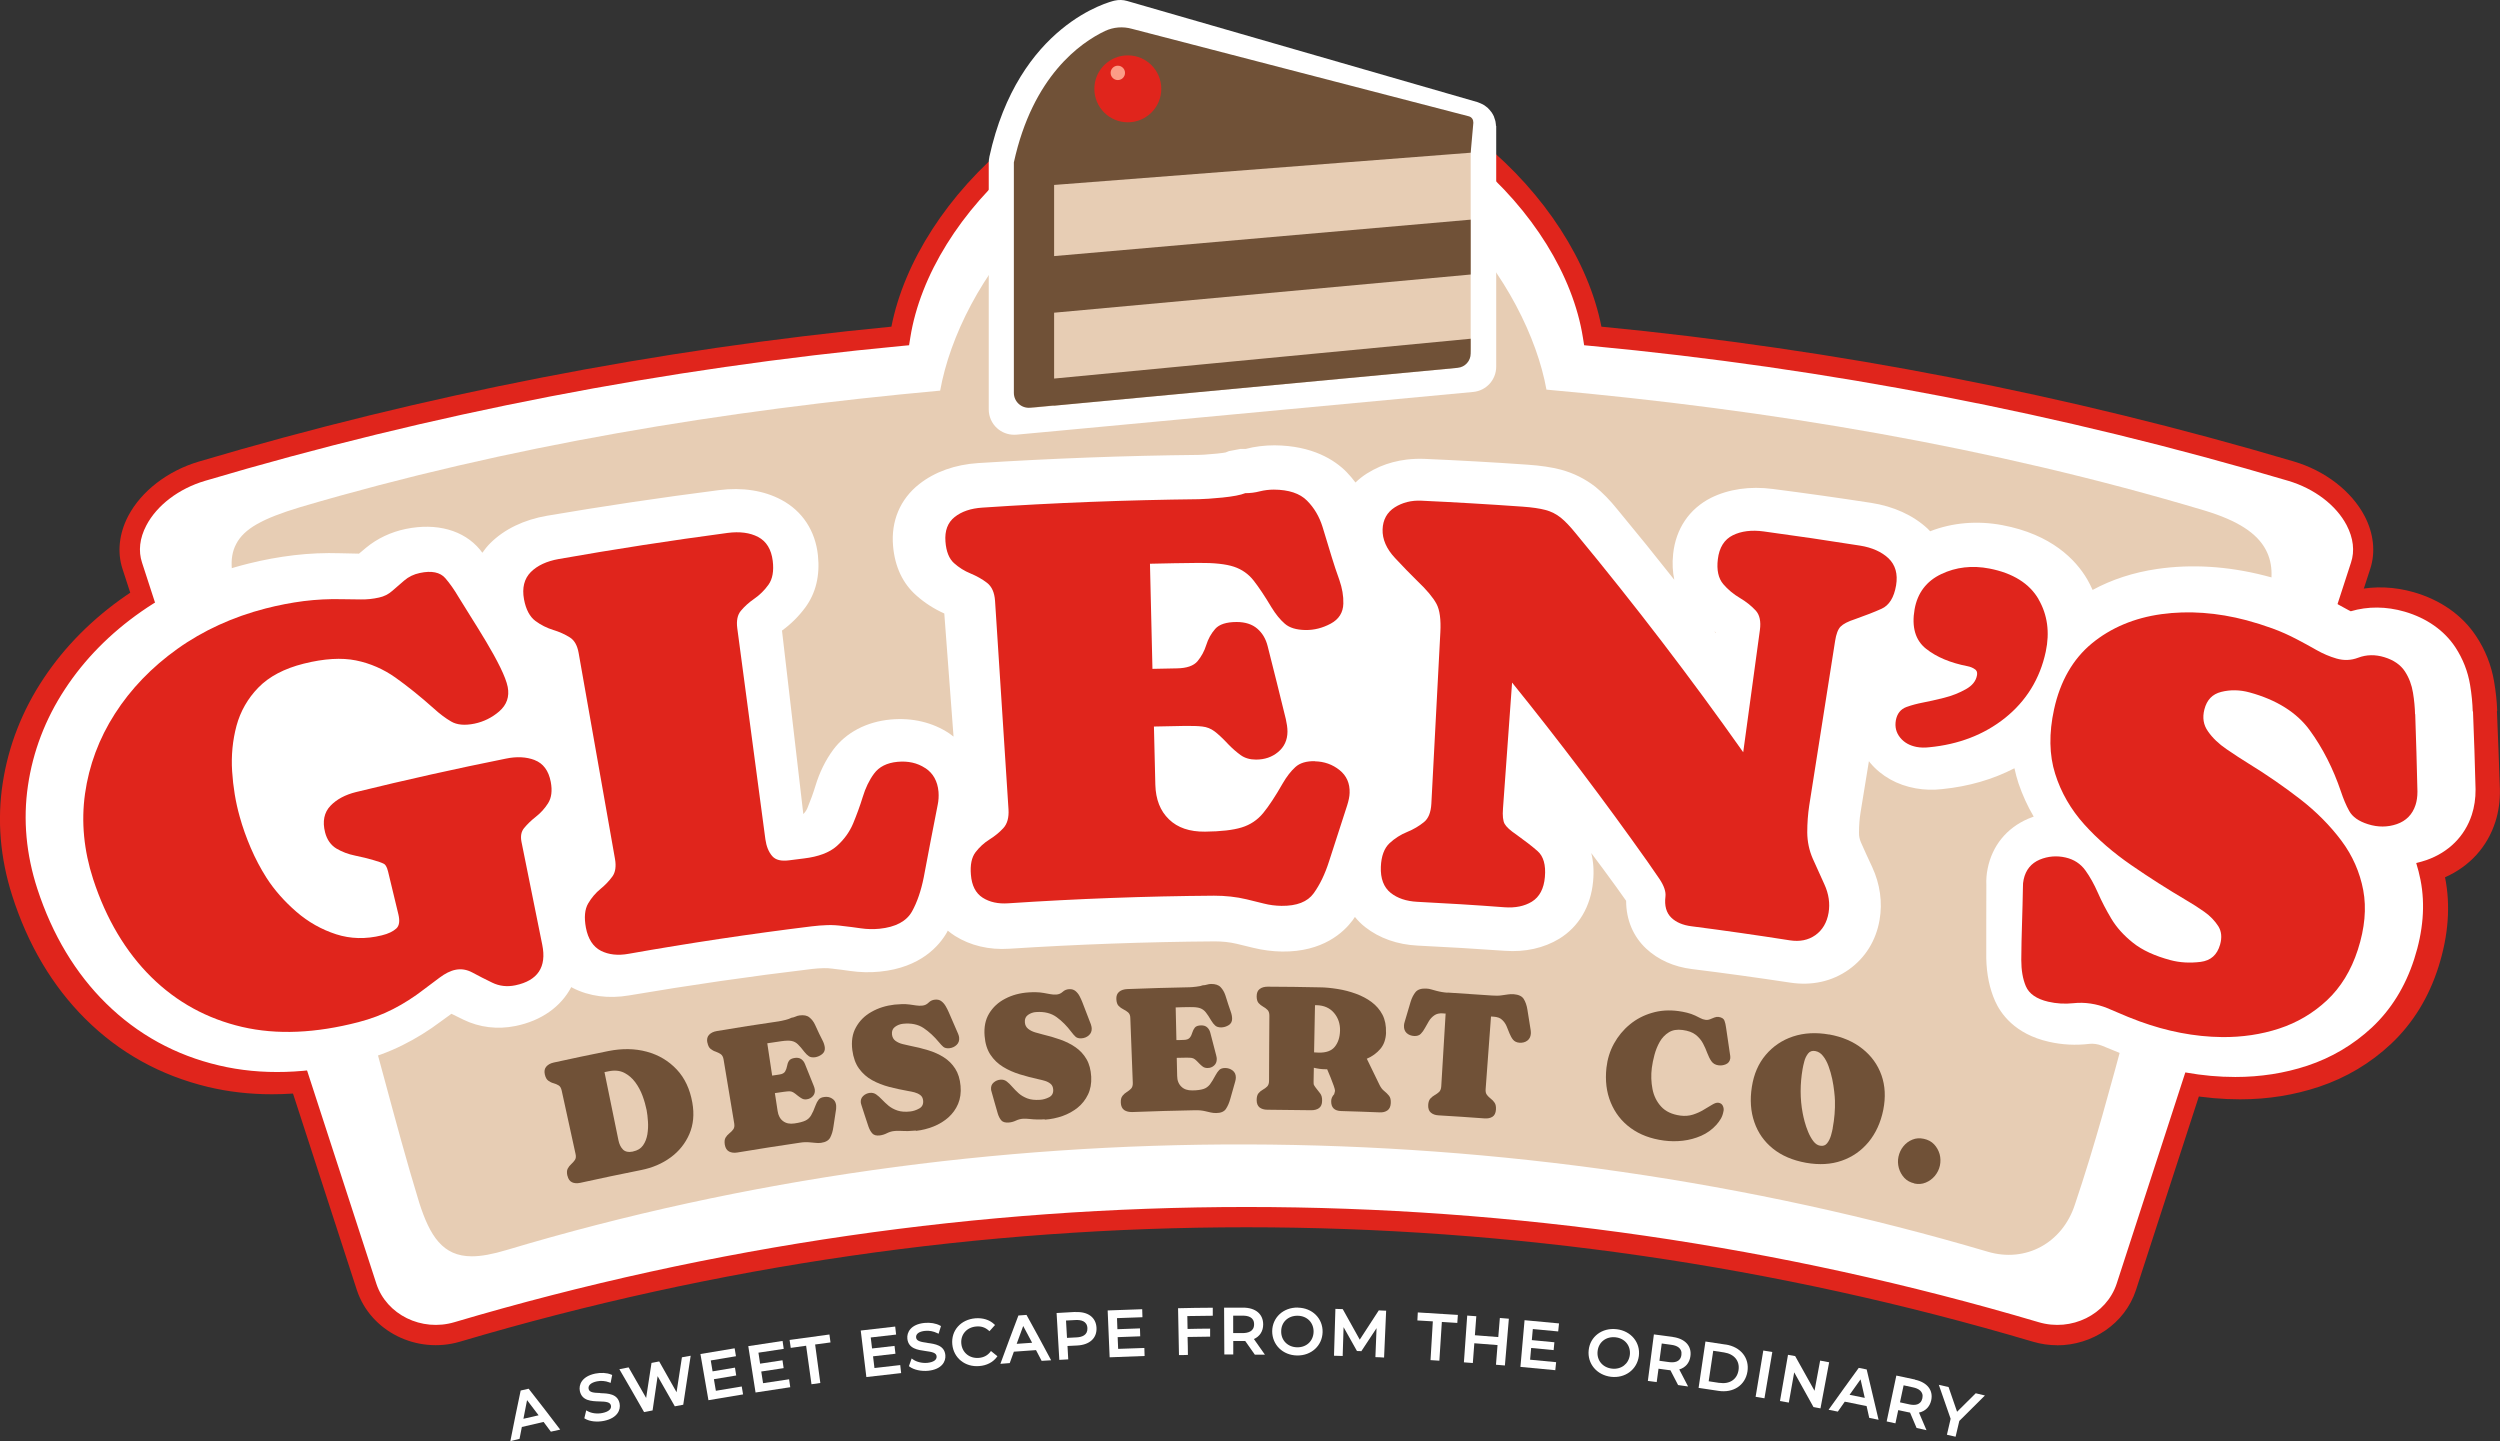 <?xml version="1.0" encoding="UTF-8"?>
<svg xmlns="http://www.w3.org/2000/svg" id="Layer_1" data-name="Layer 1" viewBox="0 0 302.53 174.39">
  <rect x="0" y="0" width="302.53" height="174.39" fill="#333333" stroke="none"/>
  <defs>
    <style>
      .cls-1 {
        fill: #e0251c;
      }

      .cls-2 {
        fill: #fff;
      }

      .cls-3 {
        fill: #fc9d87;
      }

      .cls-4 {
        fill: #e7cdb4;
      }

      .cls-5 {
        fill: #705137;
      }
    </style>
  </defs>
  <path class="cls-1" d="M302.19,85.99c-.04-1.14-.17-2.33-.38-3.55-.34-1.98-1.08-3.83-2.19-5.49-1.68-2.53-4.29-4.35-7.54-5.29-2.32-.66-4.68-.76-6.91-.28-.7-.38-1.41-.75-2.09-1.09-1.34-.68-2.75-1.29-4.18-1.79-1.31-.46-2.65-.86-3.96-1.18-4.76-1.19-9.44-1.46-13.92-.79-2.31.34-4.46.94-6.46,1.79-1.8-2.68-5.21-5.84-11.55-7.01-2.97-.55-5.91-.41-8.64.39-2.01-1.58-4.55-2.64-7.4-3.07-3.96-.6-7.99-1.16-11.98-1.66-3.25-.41-6.32.05-8.89,1.33-2.47,1.25-4.29,3.31-5.25,5.84-1.02-1.25-2.05-2.5-3.08-3.74-1.05-1.3-2.06-2.32-3.09-3.15-1.5-1.17-3.21-2.02-5.08-2.51-1.25-.33-2.73-.55-4.53-.68-4.16-.28-8.37-.52-12.53-.7-.85-.03-1.68,0-2.54.1-1.4.17-2.74.52-4,1.07-.61.27-1.14.55-1.63.86-1.17-1.09-2.88-2.27-5.33-2.98l-2.82-.24c-1.14-.1-2.28-.12-3.42-.07l-3.24.14-1.34.26-.61.2c-.13.02-.33.04-.6.07-1.46.14-1.99.15-2.05.15-8.93.09-17.98.42-26.89.98-3.27.21-6.21,1.26-8.49,3.05-2.95,2.31-4.46,5.82-4.13,9.64.27,3.17,1.5,5.75,3.64,7.64.82.72,1.7,1.36,2.66,1.9l.68,9.29c-1.6-.45-3.32-.61-5.09-.46-3.65.32-6.76,1.97-8.75,4.65-.08.1-.15.21-.23.32l-1.39-12.24c.83-.72,1.57-1.53,2.23-2.42,1.65-2.24,2.33-4.93,2.01-8-.39-3.82-2.42-6.89-5.71-8.65-2.57-1.38-5.69-1.88-9.02-1.47-6.98.87-14.03,1.91-20.97,3.07-2.96.5-5.55,1.66-7.55,3.37-2.52-1.89-5.93-2.56-9.69-1.8-2.2.44-4.24,1.4-5.9,2.78l-.16.13c-.44-.01-.89-.02-1.32-.03-1.99-.08-4.01,0-6.01.24-1.93.22-3.86.57-5.75,1.03-5.11,1.24-9.78,3.3-13.88,6.13-4.06,2.8-7.42,6.18-9.98,10.04-2.59,3.89-4.25,8.15-4.94,12.65-.69,4.48-.31,9.06,1.14,13.6,1.89,5.94,4.87,10.97,8.86,14.94,4.11,4.09,9.09,6.85,14.83,8.23,2.46.59,5.05.89,7.74.89,3.3,0,6.76-.44,10.36-1.33,2.08-.51,4.06-1.23,5.89-2.12,1.75-.86,3.45-1.9,5.01-3.06l.11-.08s.09.04.14.07c2.44,1.19,5.17,1.53,7.89.99h0c3.03-.61,5.49-2.06,7.2-4.08,1.28.41,2.63.64,4.04.64.82,0,1.66-.07,2.51-.21,7.32-1.23,14.77-2.28,22.15-3.14.41-.05.81-.08,1.22-.09.2,0,.41,0,.63.04l.2.03c.64.07,1.29.16,1.95.26,1.4.2,2.81.24,4.21.1,4.41-.43,7.1-2.33,8.69-4.09,2.07,1.03,4.46,1.5,6.98,1.34,8.24-.52,16.6-.81,24.86-.87.68,0,1.44.07,2.1.23.68.16,1.36.32,2.06.5,1.31.33,2.66.49,4.01.5h.19c4.33,0,7.16-1.6,8.89-3.16,2.05,1.45,4.57,2.29,7.32,2.42,3.5.16,7.05.37,10.56.62,2.98.21,5.75-.42,8.07-1.83,2.07-1.27,3.6-3.13,4.47-5.4.29,2.46,1.4,4.67,3.17,6.31,1.83,1.7,4.23,2.77,6.93,3.09,3.94.48,7.93,1.02,11.89,1.61.68.1,1.35.15,2.01.15,2.53,0,4.88-.74,6.9-2.18,2.54-1.81,4.17-4.45,4.72-7.62.44-2.64.05-5.36-1.14-7.89-.46-.95-.88-1.88-1.27-2.73l-.07-.16c-.03-.08-.04-.12-.04-.14,0-.82.06-1.51.15-2.12l.33-2.07c1.08.55,2.26.95,3.52,1.17.77.13,1.55.2,2.33.2.53,0,1.05-.03,1.58-.09,2.48-.25,4.8-.8,6.96-1.62.18.47.35.94.55,1.39-2.44,1.57-4.06,3.98-4.64,6.93-.17.87-.23,1.74-.2,2.51.01,1.4.01,2.81,0,4.21-.01,1.54,0,3.1.03,4.67.05,2.27.49,4.35,1.31,6.15.84,1.85,3.03,5.13,8.27,6.3,1.89.42,3.83.52,5.77.28.05,0,.2,0,.34.07.33.13.66.26.96.39,1.07.45,2.19.88,3.32,1.28,4.27,1.49,8.56,2.24,12.76,2.24h.09c3.31,0,6.51-.52,9.5-1.52,3.29-1.1,6.22-2.85,8.72-5.2,2.64-2.49,4.57-5.63,5.74-9.35,1.2-3.8,1.46-7.44.78-10.8,2.98-1.32,5.13-3.68,6.1-6.74.38-1.19.56-2.48.54-3.9-.1-3.16-.23-6.32-.36-9.46l.03-.07Z"></path>
  <path class="cls-2" d="M285.66,68.47c-9.45,29.09-18.9,58.18-28.36,87.27-1.46,4.41-6.37,6.8-10.95,5.44-62.33-18.48-128.7-18.48-191.03,0-4.58,1.36-9.49-1.03-10.95-5.44-9.45-29.09-18.9-58.18-28.36-87.27-1.46-4.41,2.32-9.65,8.43-11.46,27.7-8.21,56-13.66,84.49-16.36,2.34-14.72,19.47-32.77,41.91-32.75,22.44-.02,39.58,18.03,41.91,32.75,28.49,2.7,56.78,8.15,84.48,16.36,6.11,1.81,9.89,7.05,8.43,11.46Z"></path>
  <path class="cls-1" d="M248.94,162.79c-.97,0-1.96-.14-2.94-.43-62.26-18.46-128.08-18.46-190.34,0-5.23,1.54-10.82-1.25-12.47-6.23L14.83,68.86c-.67-2.02-.42-4.3.68-6.41,1.58-3.01,4.78-5.48,8.57-6.6,27.28-8.09,55.47-13.58,83.79-16.32,3.09-15.74,21.12-32.84,42.92-32.84h.08c21.8,0,39.83,17.11,42.92,32.84,28.32,2.74,56.5,8.23,83.78,16.31,3.79,1.12,6.99,3.59,8.57,6.6,1.11,2.12,1.35,4.39.68,6.42l-28.35,87.27c-1.34,4.06-5.29,6.67-9.53,6.67h0ZM150.83,146.06c32.26,0,64.5,4.65,95.87,13.94,3.97,1.18,8.2-.91,9.44-4.65l28.36-87.27c.47-1.41.28-2.97-.52-4.51-1.27-2.44-3.92-4.45-7.09-5.39-27.43-8.13-55.77-13.62-84.24-16.31l-.95-.09-.15-.94c-2.38-15.01-19.66-31.71-40.66-31.71h-.07c-21,0-38.28,16.71-40.66,31.71l-.15.94-.95.09c-28.48,2.69-56.83,8.18-84.26,16.32-3.16.94-5.81,2.95-7.09,5.39-.81,1.54-.99,3.1-.52,4.51l28.36,87.27c1.23,3.73,5.47,5.82,9.44,4.64,31.35-9.29,63.61-13.94,95.86-13.94h-.02Z"></path>
  <path class="cls-4" d="M274.2,66.55c-1.07-2.04-3.41-3.55-7.39-4.76-25.96-7.77-52.67-12.22-79.67-14.64-2.26-12.53-15.32-31.33-36.57-31.33s-34.46,18.43-36.8,31.45c-26.24,2.4-52.14,6.64-77.4,14.09-4.66,1.4-6.84,2.64-7.79,4.47-.95,1.8-.57,3.95.36,6.8,4.39,14.66,8.92,29.08,13.33,43.03,3.01,9.58,5.4,19.9,8.47,29.91,1.29,3.99,2.82,6.46,6.36,6.46,1.14,0,2.49-.25,4.23-.77,57.69-17.28,121.45-16.84,179.2.21,4.59,1.37,9.05-1.04,10.56-5.71,4.81-14.23,7.8-29.23,12.61-42.78,3.44-9.7,7.01-19.71,10.51-29.84.9-2.75.9-4.85,0-6.57v-.02Z"></path>
  <path class="cls-2" d="M299.23,86.1c-.03-1.01-.13-2.08-.32-3.22-.27-1.63-.87-3.16-1.78-4.55-1.34-2.03-3.46-3.53-6.13-4.31-2.23-.65-4.47-.66-6.53-.05-.09-.04-.18-.09-.28-.14-.87-.48-1.75-.96-2.6-1.39-1.24-.64-2.54-1.2-3.86-1.67-1.23-.43-2.48-.82-3.74-1.13-4.44-1.13-8.81-1.39-12.94-.79-2.88.42-5.5,1.28-7.82,2.54-.2-.44-.41-.87-.66-1.3-1.38-2.35-4.31-5.42-10.26-6.54-3.04-.57-6.05-.31-8.74.74-.1-.11-.19-.21-.3-.31-1.75-1.63-4.13-2.71-6.86-3.13-3.96-.61-7.92-1.17-11.89-1.68-2.75-.36-5.34.02-7.46,1.07-2.65,1.34-4.27,3.76-4.59,6.79-.13,1.18-.05,2.23.14,3.13-2.24-2.84-4.53-5.67-6.86-8.48-.93-1.16-1.82-2.06-2.69-2.77-1.22-.95-2.62-1.66-4.19-2.08-1.1-.29-2.43-.49-4.05-.6-4.14-.29-8.29-.52-12.43-.7-.73-.03-1.44,0-2.14.08-1.16.14-2.26.43-3.29.87-.54.24-1.06.51-1.55.82-.52.33-.98.7-1.38,1.09h0c-.34-.45-.7-.88-1.1-1.29-1.42-1.43-4.09-3.17-8.68-3.21-1.2,0-2.4.14-3.52.44h-.64c-.46.09-.91.17-1.37.26-.13.05-.27.11-.4.16-.13.03-.45.08-1.03.14-1.42.14-2.05.16-2.26.16-8.9.09-17.8.43-26.68.99-2.77.18-5.23,1.06-7.11,2.54-2.32,1.82-3.43,4.49-3.17,7.49.22,2.53,1.18,4.55,2.83,6,1,.89,2.14,1.62,3.37,2.17.37,4.97.74,9.94,1.12,14.9-.17-.13-.34-.27-.52-.39-2-1.33-4.47-1.92-7.09-1.68-2.93.27-5.41,1.58-6.96,3.67-.92,1.25-1.64,2.71-2.14,4.35-.27.89-.6,1.8-.98,2.71-.11.26-.27.49-.49.71l-2.58-22.2c1.09-.79,2.04-1.74,2.83-2.81,1.26-1.72,1.78-3.84,1.52-6.29-.31-2.96-1.87-5.36-4.42-6.72-2.11-1.13-4.73-1.54-7.54-1.18-6.95.89-13.89,1.92-20.81,3.1-2.8.48-5.19,1.63-6.89,3.33-.36.36-.67.75-.95,1.15-.1-.13-.2-.27-.3-.39-1.95-2.34-5.23-3.26-8.97-2.49-1.79.37-3.46,1.16-4.8,2.27-.29.24-.57.48-.86.72-.74-.02-1.5-.04-2.26-.05-1.86-.06-3.75.02-5.62.24-1.82.22-3.65.55-5.44,1-4.8,1.18-9.19,3.15-13.01,5.81-3.79,2.64-6.91,5.82-9.26,9.41-2.38,3.62-3.87,7.56-4.47,11.67-.61,4.14-.21,8.33,1.13,12.46,1.83,5.62,4.66,10.28,8.32,13.88,3.83,3.77,8.42,6.28,13.66,7.51,5.14,1.22,10.77,1.03,16.86-.49,1.9-.47,3.7-1.13,5.36-1.96,1.61-.8,3.18-1.77,4.61-2.85.44-.32.87-.64,1.31-.95.47.24.95.48,1.44.71,1.95.95,4.13,1.21,6.31.77,3.15-.64,5.5-2.34,6.75-4.71.07.04.13.08.19.11,1.98,1.01,4.32,1.32,6.79.9,7.36-1.25,14.74-2.32,22.14-3.2.48-.06.97-.09,1.44-.1.33,0,.67,0,1.03.06.05,0,.09,0,.14.02.67.07,1.34.16,2.02.26,1.2.17,2.41.2,3.59.08,4.97-.49,7.21-3.17,8.11-4.74.04-.07.07-.15.11-.22.27.22.56.44.86.63,1.87,1.18,4.13,1.72,6.58,1.56,8.28-.53,16.56-.83,24.85-.89.93,0,1.82.09,2.66.29.66.16,1.34.32,2.02.49,1.14.28,2.31.43,3.48.45,4.94.06,7.46-2.33,8.55-3.79.09-.13.18-.27.27-.4h0c.36.45.78.87,1.24,1.23,1.72,1.35,3.91,2.12,6.35,2.24,3.52.17,7.04.38,10.56.63,2.44.18,4.72-.33,6.58-1.46,2.34-1.44,3.8-3.87,4.09-6.91.13-1.33.03-2.48-.22-3.46,1,1.33,1.99,2.67,2.96,4.01.33.45.73,1.02,1.26,1.77,0,2.3.86,4.33,2.44,5.8,1.44,1.34,3.34,2.19,5.52,2.46,3.97.49,7.93,1.04,11.89,1.64,2.63.4,5.07-.14,7.1-1.58,1.98-1.41,3.29-3.49,3.72-6.01.37-2.12.06-4.34-.9-6.41-.49-1.04-.95-2.05-1.36-2.98-.15-.36-.24-.74-.23-1.15,0-.86.06-1.69.19-2.48.34-2.06.67-4.13,1.01-6.19.05.06.09.13.14.19,1.38,1.64,3.28,2.7,5.52,3.1,1.05.19,2.14.22,3.23.09,3.19-.32,6.1-1.17,8.72-2.52.14.62.29,1.23.49,1.82.48,1.41,1.09,2.76,1.84,4.03-.23.08-.45.17-.67.26-2.62,1.13-4.35,3.28-4.9,6.02-.14.67-.19,1.35-.16,2.02,0,1.41,0,2.82-.01,4.25-.01,1.51-.01,3.05,0,4.59.04,1.94.4,3.68,1.07,5.19.64,1.44,2.33,3.98,6.51,4.92,1.61.37,3.26.45,4.92.25.45-.05,1.01.03,1.49.22.35.14.7.28,1.03.42,1.03.44,2.08.85,3.15,1.23,4,1.42,8.01,2.14,11.97,2.14,3.03,0,5.95-.45,8.7-1.36,2.93-.97,5.56-2.52,7.82-4.62,2.31-2.16,4.04-4.93,5.12-8.27,1.09-3.37,1.36-6.6.77-9.59-.14-.69-.31-1.38-.52-2.05.42-.1.84-.22,1.25-.36,2.67-.94,4.63-2.87,5.48-5.49.3-.93.46-1.96.45-3.07-.08-3.14-.18-6.29-.31-9.44l-.03.02ZM207.45,76.41c.07.03.12.06.17.09,0,.03,0,.06,0,.1-.05-.06-.1-.13-.16-.19Z"></path>
  <path class="cls-1" d="M64.69,91.97c-1-.38-2.16-.44-3.46-.17-6.07,1.22-12.12,2.57-18.15,4.05-1.29.32-2.33.87-3.08,1.65-.78.81-1,1.9-.66,3.23.23.89.7,1.55,1.38,1.96.66.39,1.42.68,2.26.85.8.16,1.56.35,2.27.56.52.15.93.29,1.2.43.15.07.36.3.51.93.42,1.73.83,3.46,1.25,5.19.19.8.11,1.37-.24,1.7-.39.36-.98.65-1.77.84-1.93.48-3.78.43-5.52-.13-1.76-.57-3.38-1.48-4.81-2.72-1.44-1.25-2.67-2.63-3.63-4.13-.71-1.12-1.35-2.33-1.89-3.59-.54-1.26-1-2.54-1.35-3.82-.49-1.74-.79-3.58-.91-5.47s.06-3.74.53-5.5c.47-1.74,1.36-3.31,2.65-4.63,1.28-1.32,3.13-2.3,5.49-2.89,2.47-.62,4.6-.74,6.32-.39,1.73.35,3.34,1.06,4.78,2.08,1.46,1.04,3.02,2.29,4.63,3.73.72.66,1.43,1.19,2.1,1.58.71.42,1.66.5,2.83.26,1.11-.23,2.12-.73,2.99-1.48.91-.79,1.26-1.78,1.03-2.96-.12-.61-.43-1.41-.91-2.39-.48-.97-1.05-2.01-1.7-3.09-.65-1.08-1.28-2.11-1.89-3.07s-1.09-1.74-1.46-2.35c-.5-.85-1.03-1.61-1.59-2.26-.62-.72-1.66-.94-3.09-.63-.72.15-1.36.46-1.88.91-.49.42-.98.84-1.47,1.27-.44.39-.97.66-1.58.79-.74.17-1.48.24-2.19.23-.75-.02-1.52-.03-2.3-.03-1.54-.04-3.1.04-4.63.23-1.54.2-3.08.5-4.6.89-3.96,1.02-7.57,2.67-10.68,4.89s-5.66,4.87-7.57,7.86c-1.92,2.99-3.13,6.25-3.61,9.66-.48,3.41-.14,6.89.98,10.34,1.58,4.85,3.97,8.83,7.04,11.86,3.08,3.04,6.77,5.05,10.99,6.03,4.21.98,8.92.76,14.08-.58,1.5-.39,2.91-.92,4.19-1.58,1.29-.66,2.54-1.46,3.74-2.39.62-.47,1.25-.94,1.88-1.41,1.34-1,2.6-1.36,3.98-.62.76.41,1.56.82,2.39,1.22.88.43,1.82.53,2.82.32,2.69-.57,3.79-2.2,3.24-4.9-.84-4.15-1.67-8.29-2.51-12.44-.14-.7-.04-1.25.31-1.68.39-.47.86-.93,1.41-1.36.59-.46,1.09-1.01,1.49-1.64.42-.66.53-1.53.33-2.59-.26-1.36-.91-2.24-1.95-2.64h-.01Z"></path>
  <path class="cls-1" d="M111.95,92.94c-.94-.62-2.06-.87-3.34-.75s-2.23.6-2.84,1.43c-.58.78-1.04,1.74-1.37,2.83-.32,1.05-.72,2.13-1.16,3.2-.44,1.04-1.11,1.97-2,2.75-.87.77-2.2,1.27-3.94,1.48-.61.07-1.21.15-1.82.23-.96.12-1.62-.04-2.03-.51-.43-.49-.71-1.18-.83-2.04-1.13-8.51-2.27-17.02-3.4-25.53-.12-.91.02-1.62.43-2.11.44-.53.98-1.02,1.62-1.46.68-.47,1.26-1.05,1.73-1.71.49-.69.66-1.66.51-2.88-.17-1.38-.76-2.36-1.77-2.89-.98-.52-2.23-.68-3.69-.49-6.83.91-13.65,1.96-20.44,3.16-1.46.26-2.59.79-3.38,1.58-.8.81-1.07,1.92-.82,3.29.23,1.24.7,2.12,1.39,2.63.66.49,1.39.85,2.17,1.09.72.22,1.39.52,1.98.89.55.34.91.97,1.07,1.88,1.46,8.31,2.93,16.62,4.4,24.93.16.9.05,1.62-.31,2.12-.4.55-.88,1.05-1.43,1.5-.6.49-1.1,1.08-1.5,1.76-.42.71-.51,1.7-.28,2.94.26,1.37.87,2.31,1.82,2.8.93.47,2.06.6,3.36.36,7.35-1.3,14.73-2.41,22.13-3.32.65-.08,1.29-.13,1.91-.15.62-.02,1.25.02,1.89.11.72.08,1.44.17,2.17.28.75.11,1.51.12,2.25.05,1.95-.2,3.26-.9,3.93-2.09.63-1.13,1.1-2.52,1.42-4.12.55-2.93,1.11-5.85,1.69-8.78.11-.52.14-1.05.1-1.58-.11-1.27-.64-2.24-1.59-2.87h-.03Z"></path>
  <path class="cls-1" d="M159.14,92.11c-1.05-.02-1.85.22-2.39.72-.55.5-1.05,1.15-1.52,1.96-.89,1.56-1.68,2.76-2.37,3.6s-1.56,1.42-2.6,1.74c-1.04.32-2.52.49-4.43.51-1.87.02-3.32-.47-4.37-1.49-1.06-1.02-1.6-2.41-1.65-4.19-.06-2.35-.11-4.69-.17-7.04,1.16-.03,2.32-.05,3.47-.07,1.06-.02,1.86,0,2.4.07.54.06,1.03.26,1.46.58.43.32,1.01.86,1.72,1.62.47.48.95.9,1.45,1.26s1.12.54,1.85.54c1.05,0,1.94-.3,2.68-.92.74-.62,1.12-1.43,1.13-2.45,0-.25-.02-.51-.06-.78-.05-.27-.09-.52-.14-.75-.72-2.94-1.45-5.89-2.2-8.83-.22-.88-.64-1.59-1.26-2.12-.62-.53-1.45-.8-2.49-.8-1.24,0-2.11.28-2.6.84s-.85,1.21-1.08,1.95-.59,1.39-1.05,1.95c-.47.56-1.3.85-2.5.87-.99.02-1.98.04-2.96.06-.1-4.24-.2-8.48-.3-12.72,1.96-.05,3.91-.08,5.86-.1,1.9-.02,3.34.14,4.3.46s1.76.88,2.38,1.67c.62.79,1.35,1.88,2.18,3.27.5.81,1.03,1.47,1.6,1.96.56.49,1.39.74,2.48.76,1.06.02,2.08-.24,3.07-.77s1.5-1.34,1.53-2.42c.03-.92-.14-1.88-.48-2.86-.35-.98-.66-1.9-.92-2.76-.36-1.21-.74-2.44-1.12-3.68-.39-1.24-1.01-2.3-1.88-3.17-.86-.87-2.2-1.32-4.01-1.33-.58,0-1.15.07-1.71.21-.57.15-1.15.22-1.75.22-.57.23-1.49.4-2.75.53-1.26.12-2.21.19-2.86.2-8.75.1-17.49.43-26.22,1.02-1.38.09-2.5.47-3.34,1.14s-1.21,1.66-1.11,2.97c.09,1.2.44,2.07,1.03,2.6.6.54,1.27.96,2.01,1.26.74.31,1.41.68,1.99,1.13s.9,1.17.97,2.16c.55,8.42,1.09,16.84,1.63,25.26.06.99-.15,1.75-.63,2.27-.48.52-1.05.98-1.69,1.38-.65.41-1.2.92-1.67,1.53-.47.62-.66,1.52-.56,2.72.1,1.31.58,2.24,1.42,2.78s1.88.77,3.13.68c8.28-.55,16.58-.86,24.87-.92,1.38,0,2.7.14,3.95.44.68.16,1.37.33,2.07.51.7.18,1.42.27,2.14.28,1.85.02,3.15-.48,3.9-1.52.75-1.04,1.37-2.32,1.86-3.86.72-2.26,1.45-4.52,2.19-6.77.18-.57.29-1.08.3-1.52.04-1.15-.37-2.08-1.22-2.76s-1.85-1.04-2.99-1.06l.03-.02Z"></path>
  <path class="cls-1" d="M228.53,67.56c-.83-.78-1.99-1.3-3.42-1.53-3.89-.62-7.78-1.19-11.68-1.72-1.46-.2-2.72-.04-3.73.46-1.04.51-1.65,1.49-1.82,2.9-.16,1.3.06,2.31.65,3.01.56.66,1.25,1.23,2.03,1.69.73.43,1.37.94,1.89,1.5.49.52.66,1.32.52,2.36-.68,4.93-1.35,9.87-2.02,14.8-6.33-8.97-13.09-17.81-20.26-26.48-.67-.83-1.28-1.47-1.81-1.9-.55-.44-1.18-.76-1.87-.94-.68-.18-1.61-.32-2.77-.4-4.07-.29-8.15-.53-12.23-.72-1.21-.06-2.3.22-3.22.8-.94.6-1.44,1.5-1.48,2.67-.04,1.19.47,2.36,1.5,3.46.98,1.05,1.88,1.98,2.68,2.76,1.15,1.09,1.94,2.04,2.34,2.79.4.74.55,1.9.47,3.44-.36,6.92-.73,13.85-1.09,20.77-.06,1.03-.35,1.77-.9,2.21-.58.47-1.25.87-2.01,1.18-.81.33-1.53.79-2.15,1.37-.64.6-1,1.56-1.05,2.85-.06,1.42.35,2.48,1.18,3.15.82.66,1.9,1.02,3.22,1.09,3.52.18,7.04.39,10.55.66,1.32.1,2.43-.13,3.33-.68.92-.57,1.45-1.57,1.57-2.98.13-1.46-.17-2.52-.9-3.15-.66-.58-1.52-1.24-2.55-1.98-.74-.5-1.21-.93-1.42-1.3-.2-.36-.27-.99-.2-1.86.37-5.08.73-10.16,1.1-15.24,5.75,7.12,11.21,14.35,16.39,21.67.37.53.86,1.23,1.45,2.1.55.82.79,1.54.72,2.13-.14,1.11.11,1.97.71,2.55.58.56,1.4.91,2.44,1.04,3.97.51,7.93,1.08,11.89,1.7,1.21.19,2.25-.02,3.11-.63.85-.61,1.39-1.52,1.59-2.7.19-1.14.02-2.3-.51-3.45-.51-1.1-.98-2.15-1.41-3.12-.43-.99-.65-2.05-.66-3.15,0-1.12.08-2.22.24-3.27,1.04-6.63,2.08-13.27,3.13-19.9.13-.84.35-1.42.66-1.74s.9-.63,1.77-.91c1.27-.45,2.35-.87,3.19-1.25.92-.41,1.51-1.36,1.76-2.83.23-1.38-.08-2.48-.93-3.29h0Z"></path>
  <path class="cls-1" d="M246.69,72.51c-1.1-1.9-3.11-3.16-5.95-3.71-2.08-.4-4.04-.18-5.82.67-1.8.85-2.88,2.29-3.23,4.25-.38,2.16.09,3.77,1.4,4.8,1.26,1,2.95,1.7,5.01,2.1.37.07.68.21.93.4.08.06.3.24.2.74-.13.67-.57,1.21-1.33,1.64-.8.45-1.7.81-2.67,1.05-1,.25-1.85.44-2.54.57-.67.13-1.33.3-1.97.53-.72.26-1.15.81-1.3,1.62-.14.8.04,1.5.53,2.1.48.59,1.15.96,1.98,1.12.48.09.99.1,1.51.04,3.57-.34,6.66-1.52,9.21-3.56,2.54-2.04,4.21-4.72,4.91-8.01.5-2.34.21-4.48-.88-6.35h.01Z"></path>
  <path class="cls-1" d="M292.25,86.43c-.02-.81-.1-1.69-.25-2.6-.15-.94-.47-1.8-.97-2.57-.52-.8-1.35-1.38-2.49-1.73-1.11-.34-2.17-.32-3.17.06-.87.33-1.73.36-2.63.1-.83-.24-1.64-.59-2.4-1.02-.79-.45-1.59-.89-2.38-1.3-.97-.51-1.97-.96-2.99-1.33s-2.07-.7-3.11-.98c-3.55-.94-7.03-1.19-10.3-.74-3.28.45-6.12,1.65-8.42,3.54-2.3,1.9-3.83,4.58-4.57,7.96-.64,2.92-.59,5.55.13,7.82.71,2.27,1.91,4.33,3.53,6.13,1.61,1.79,3.53,3.44,5.68,4.92,2.14,1.48,4.39,2.91,6.69,4.27.69.4,1.41.86,2.15,1.38.71.5,1.27,1.09,1.69,1.74.39.63.46,1.35.22,2.22-.36,1.26-1.13,1.94-2.36,2.1-1.29.16-2.52.09-3.64-.21-1.91-.51-3.43-1.21-4.54-2.1-1.12-.89-2-1.87-2.62-2.91-.63-1.06-1.18-2.11-1.63-3.14-.46-1.05-.97-1.96-1.52-2.72-.58-.8-1.38-1.32-2.38-1.55-1.08-.25-2.15-.16-3.15.26-1.03.44-1.68,1.24-1.93,2.38-.07.31-.1.63-.09.92-.03,1.46-.06,2.93-.11,4.41-.05,1.47-.08,2.96-.09,4.43,0,1.24.18,2.3.55,3.17.39.92,1.3,1.55,2.71,1.88.99.23,2.01.29,3.04.18,1.4-.16,2.85.09,4.07.58.4.16.79.33,1.18.5.91.4,1.84.78,2.77,1.12,3.26,1.19,6.62,1.87,10,1.9,2.41.02,4.72-.32,6.88-1.03,2.17-.71,4.11-1.85,5.78-3.41s2.94-3.62,3.75-6.14c.84-2.6,1.06-5.02.65-7.2-.41-2.17-1.3-4.2-2.66-6.01-1.35-1.8-3.02-3.49-4.97-5-1.94-1.5-4.03-2.95-6.23-4.3-.83-.51-1.73-1.1-2.68-1.75-.93-.63-1.69-1.35-2.25-2.16-.55-.78-.69-1.64-.43-2.66.3-1.15.96-1.84,2.03-2.11,1.1-.28,2.26-.26,3.43.06,3.27.89,5.73,2.44,7.28,4.57,1.58,2.16,2.85,4.67,3.78,7.42.3.9.63,1.69,1,2.35.39.72,1.16,1.26,2.28,1.61,1.2.38,2.37.37,3.48-.01,1.13-.39,1.9-1.17,2.27-2.32.15-.46.23-1,.23-1.61-.07-3.12-.16-6.24-.27-9.37h-.02Z"></path>
  <path class="cls-2" d="M181.03,15.23c0-.13-.02-.26-.04-.39,0-.07-.02-.13-.03-.19-.04-.16-.09-.31-.15-.46,0-.03-.02-.06-.03-.1-.08-.18-.18-.35-.29-.51-.03-.04-.06-.08-.1-.12-.09-.12-.18-.23-.29-.33-.02-.02-.03-.04-.05-.06-.03-.03-.07-.05-.1-.08-.1-.08-.2-.16-.3-.23-.07-.04-.13-.08-.2-.12-.1-.05-.2-.1-.3-.14-.08-.04-.17-.07-.25-.1-.02,0-.04-.02-.07-.03L136.4.12c-.5-.15-1.03-.16-1.54-.04-.47.11-11.63,2.85-15.14,18.92v.03c-.04.2-.07.41-.07.63v29.88c0,.86.36,1.69,1,2.27.57.52,1.31.8,2.07.8.09,0,.19,0,.29-.01l4.86-.45h0l50.41-4.72c1.58-.15,2.78-1.47,2.78-3.06V15.33s0-.07,0-.1h-.02Z"></path>
  <path class="cls-4" d="M122.71,19.66v27.21c0,1.43,1.23,2.56,2.66,2.43l50.34-4.72c1.28-.12,2.26-1.2,2.26-2.48V15.33l-55.26,4.33Z"></path>
  <path class="cls-2" d="M63.01,168.26c-.43,2.04-.85,4.08-1.25,6.13.37-.09.74-.18,1.11-.27.09-.48.18-.96.28-1.44.88-.21,1.75-.41,2.63-.61.29.39.59.78.88,1.18.38-.09.75-.17,1.13-.25-1.26-1.66-2.53-3.31-3.82-4.95-.32.07-.64.15-.96.22h0ZM65.17,171.27l-1.83.42c.15-.75.29-1.5.44-2.26.47.61.93,1.22,1.39,1.83h0Z"></path>
  <path class="cls-2" d="M72.65,168.57c-.82-.02-1.33-.07-1.42-.49-.09-.43.28-.77,1.01-.92.48-.1,1.01-.06,1.48.12.06.02.12.04.17.07.06-.32.13-.64.19-.96-.04-.02-.08-.03-.12-.05-.52-.22-1.24-.26-1.92-.12-1.64.34-2.03,1.36-1.87,2.12.26,1.19,1.41,1.22,2.35,1.25.82.02,1.32.07,1.41.5.09.42-.29.75-1.03.9-.62.13-1.32.04-1.78-.22-.06-.03-.12-.07-.18-.1-.08.32-.15.64-.23.96.03.02.07.04.1.06.56.33,1.45.42,2.29.25,1.63-.34,2.03-1.34,1.88-2.1-.24-1.18-1.39-1.22-2.33-1.25v-.02Z"></path>
  <path class="cls-2" d="M81.88,168.49c-.7-1.25-1.4-2.49-2.11-3.74-.31.06-.62.12-.93.18-.22,1.41-.44,2.82-.65,4.24-.7-1.24-1.41-2.47-2.12-3.7-.37.07-.75.15-1.12.22,1.01,1.73,2.01,3.46,2.99,5.19.34-.07.69-.13,1.03-.2.2-1.38.4-2.77.61-4.15.7,1.21,1.39,2.43,2.08,3.65.34-.06.68-.12,1.02-.19.29-1.98.59-3.95.9-5.93-.35.06-.71.13-1.06.19-.22,1.41-.44,2.83-.65,4.24h.01Z"></path>
  <path class="cls-2" d="M86.63,168.31c-.08-.47-.16-.94-.24-1.41.9-.15,1.8-.3,2.7-.45-.05-.32-.1-.63-.15-.95-.9.15-1.81.3-2.71.45-.08-.44-.15-.88-.22-1.32,1.02-.17,2.03-.34,3.05-.51-.05-.32-.1-.64-.16-.96-1.38.22-2.76.45-4.14.69.32,1.86.64,3.73.97,5.59,1.4-.24,2.79-.47,4.19-.7-.05-.32-.1-.64-.16-.96-1.04.17-2.09.34-3.13.52h0Z"></path>
  <path class="cls-2" d="M92.34,167.38c-.07-.47-.15-.94-.22-1.41.9-.14,1.8-.27,2.71-.41-.05-.32-.09-.63-.14-.95-.9.13-1.81.27-2.71.41-.07-.44-.14-.88-.2-1.33,1.02-.16,2.04-.31,3.06-.46-.05-.32-.09-.64-.14-.96-1.38.2-2.77.41-4.15.63.29,1.87.59,3.74.88,5.61,1.4-.22,2.8-.43,4.2-.64-.05-.32-.09-.64-.14-.96-1.05.15-2.09.31-3.13.47h-.02Z"></path>
  <path class="cls-2" d="M100.37,161.49c-1.61.21-3.21.43-4.82.66.05.32.09.64.14.96.62-.09,1.24-.18,1.86-.26.22,1.55.43,3.1.65,4.66.35-.05.71-.1,1.07-.15-.21-1.55-.42-3.11-.63-4.66.62-.08,1.24-.17,1.86-.25-.04-.32-.08-.64-.13-.97h0Z"></path>
  <path class="cls-2" d="M105.82,165.55c-.06-.47-.11-.94-.17-1.42.9-.11,1.81-.21,2.71-.31-.03-.32-.07-.64-.11-.95-.91.1-1.81.2-2.72.31-.05-.44-.1-.89-.16-1.33,1.02-.12,2.04-.24,3.07-.35-.04-.32-.07-.65-.11-.97-1.39.15-2.78.31-4.17.48.23,1.88.45,3.76.68,5.63,1.4-.17,2.81-.33,4.21-.48-.04-.32-.07-.65-.11-.97-1.05.11-2.1.23-3.14.36h.02Z"></path>
  <path class="cls-2" d="M112.22,162.5c-.81-.11-1.31-.21-1.36-.64-.05-.44.35-.74,1.1-.81.49-.05,1,.05,1.45.27.06.03.11.06.17.08.1-.31.19-.62.29-.93-.04-.02-.07-.04-.11-.06-.49-.27-1.2-.39-1.89-.32-1.66.17-2.15,1.14-2.07,1.91.13,1.22,1.28,1.36,2.2,1.49.81.11,1.3.21,1.34.64s-.37.71-1.11.79c-.63.06-1.31-.1-1.74-.41-.06-.04-.11-.08-.17-.12l-.33.93s.06.04.09.07c.52.38,1.4.57,2.24.49,1.65-.17,2.15-1.12,2.08-1.89-.11-1.2-1.26-1.36-2.17-1.48h0Z"></path>
  <path class="cls-2" d="M119.83,163.61c-.35.43-.8.66-1.36.71-1.14.1-2.04-.63-2.14-1.73-.1-1.1.66-1.98,1.82-2.07.58-.05,1.06.11,1.47.47.04.03.08.07.12.1.22-.25.45-.5.67-.75-.04-.03-.07-.07-.11-.1-.56-.53-1.37-.78-2.27-.71-1.77.15-2.95,1.48-2.79,3.16.16,1.65,1.56,2.77,3.27,2.62.89-.07,1.63-.45,2.1-1.07.03-.04.06-.08.09-.12-.26-.21-.52-.42-.78-.63-.03.04-.07.08-.1.12h0Z"></path>
  <path class="cls-2" d="M123.24,159.19c-.74,1.95-1.47,3.9-2.18,5.85.38-.03.76-.06,1.13-.09.17-.46.33-.92.5-1.38.89-.06,1.78-.13,2.68-.19.23.43.45.87.68,1.3.38-.02.77-.05,1.15-.07-.98-1.84-1.97-3.67-2.98-5.49-.33.02-.65.04-.98.07ZM124.9,162.49c-.62.04-1.24.08-1.87.13.26-.72.52-1.44.79-2.16.36.68.72,1.35,1.08,2.03Z"></path>
  <path class="cls-2" d="M130.15,158.76c-.76.04-1.53.08-2.29.13l.33,5.67c.36-.02.72-.04,1.08-.06-.03-.54-.06-1.08-.09-1.62.4-.02.79-.04,1.19-.06,1.49-.08,2.38-.89,2.32-2.14s-1.03-1.98-2.54-1.9v-.02ZM129.12,161.9c-.04-.7-.08-1.4-.12-2.1.39-.02.78-.04,1.17-.06.62-.03,1.38.11,1.42.98s-.69,1.09-1.31,1.12c-.39.02-.78.04-1.17.06h0Z"></path>
  <path class="cls-2" d="M135.31,163.23c-.02-.47-.04-.95-.06-1.42.91-.04,1.82-.07,2.73-.1,0-.32-.02-.64-.03-.96-.91.03-1.82.06-2.73.1-.02-.45-.04-.89-.05-1.34,1.03-.04,2.05-.08,3.08-.11,0-.32-.02-.65-.03-.97-1.39.04-2.79.1-4.18.15l.24,5.67c1.41-.06,2.82-.11,4.23-.16,0-.32-.02-.65-.03-.97-1.05.03-2.11.07-3.16.11h-.01Z"></path>
  <path class="cls-2" d="M146.75,158.25c-1.4,0-2.79.03-4.19.06.04,1.89.08,3.78.11,5.67.36,0,.72,0,1.08-.02,0-.72-.02-1.45-.04-2.17.91-.02,1.82-.03,2.73-.04v-.97c-.91,0-1.82.02-2.73.04,0-.52-.02-1.04-.03-1.56,1.03-.02,2.05-.03,3.08-.04v-.97h-.01Z"></path>
  <path class="cls-2" d="M152.86,160.27c0-1.25-.92-2.03-2.43-2.03h-2.3c0,1.89.02,3.78.03,5.67h1.08v-1.63h1.45c.39.55.78,1.1,1.16,1.65h1.22c-.44-.63-.89-1.26-1.33-1.89.71-.32,1.12-.95,1.12-1.76h0ZM150.4,159.21c.62,0,1.37.18,1.36,1.05,0,.87-.74,1.05-1.36,1.06h-1.17v-2.11h1.17Z"></path>
  <path class="cls-2" d="M157.06,158.23c-1.76-.03-3.09,1.2-3.11,2.86,0,1.65,1.28,2.91,3.01,2.94,1.72.03,3.05-1.18,3.09-2.83.04-1.65-1.24-2.93-2.99-2.96h0ZM156.97,163.04c-1.13-.02-1.95-.83-1.93-1.94,0-1.11.85-1.9,2-1.88,1.14.02,1.94.84,1.92,1.95-.03,1.11-.86,1.89-1.99,1.87h0Z"></path>
  <path class="cls-2" d="M164.55,162.12c-.68-1.23-1.37-2.47-2.06-3.7-.3,0-.59-.02-.89-.03-.06,1.89-.11,3.78-.17,5.67.35,0,.7.02,1.05.03.04-1.16.07-2.32.11-3.49.55.96,1.09,1.93,1.62,2.89.18,0,.35,0,.53.02.61-.93,1.22-1.86,1.84-2.79-.05,1.17-.09,2.34-.14,3.51.35,0,.7.03,1.05.05.08-1.89.17-3.78.25-5.67-.3,0-.59-.03-.89-.04-.77,1.18-1.54,2.35-2.3,3.54h0Z"></path>
  <path class="cls-2" d="M171.52,159.79c.63.03,1.25.07,1.87.11-.09,1.56-.19,3.13-.28,4.69.36.02.72.04,1.07.07.1-1.56.2-3.13.3-4.69.62.04,1.25.08,1.87.12.02-.32.04-.65.07-.97-1.61-.11-3.23-.21-4.85-.3-.02.32-.04.65-.05.97Z"></path>
  <path class="cls-2" d="M181.29,161.8c-.94-.08-1.88-.15-2.81-.22.06-.77.11-1.53.17-2.3-.37-.03-.73-.05-1.1-.08-.13,1.89-.27,3.77-.4,5.66.36.03.72.05,1.08.08.06-.8.12-1.59.18-2.39.94.07,1.87.14,2.81.22-.06.79-.13,1.59-.19,2.38l1.08.09c.16-1.89.32-3.77.48-5.66-.36-.03-.73-.06-1.09-.09-.06.77-.12,1.53-.19,2.3h-.02Z"></path>
  <path class="cls-2" d="M183.99,165.41c1.41.13,2.81.26,4.22.4.03-.32.07-.65.1-.97-1.05-.11-2.1-.21-3.15-.3.04-.47.09-.95.13-1.42.91.08,1.81.17,2.72.26.03-.32.06-.64.09-.95-.91-.09-1.82-.18-2.73-.26.04-.45.08-.89.12-1.34,1.02.09,2.05.19,3.07.29.03-.32.06-.65.1-.97-1.39-.14-2.78-.27-4.17-.39-.17,1.88-.34,3.77-.5,5.65h0Z"></path>
  <path class="cls-2" d="M195.63,160.85c-1.75-.21-3.21.89-3.38,2.53-.18,1.64.98,3.02,2.7,3.23,1.71.2,3.15-.87,3.37-2.51.21-1.64-.94-3.04-2.68-3.25h0ZM195.06,165.62c-1.13-.13-1.86-1.02-1.73-2.12.12-1.1,1.04-1.8,2.18-1.67,1.13.13,1.85,1.03,1.72,2.13-.14,1.1-1.05,1.79-2.17,1.66h0Z"></path>
  <path class="cls-2" d="M202.42,161.78c-.76-.1-1.52-.21-2.28-.3-.24,1.88-.49,3.75-.73,5.63.36.05.72.09,1.07.14.07-.54.14-1.08.22-1.62.39.05.79.11,1.18.16.09,0,.18.02.26.03.31.6.62,1.19.93,1.79.4.06.81.11,1.21.17-.35-.69-.71-1.37-1.07-2.06.75-.22,1.24-.79,1.35-1.59.18-1.24-.64-2.14-2.14-2.34h0ZM201.1,162.58c.39.05.78.1,1.16.16.62.08,1.33.37,1.21,1.23-.12.87-.88.94-1.5.86-.39-.05-.77-.1-1.16-.16.09-.7.19-1.39.28-2.09h0Z"></path>
  <path class="cls-2" d="M208.83,162.71c-.82-.13-1.63-.25-2.45-.37-.28,1.87-.55,3.74-.83,5.61.8.12,1.61.24,2.41.36,1.79.28,3.23-.67,3.5-2.32.27-1.65-.81-3.01-2.64-3.29h0ZM208.07,167.35c-.43-.07-.86-.13-1.3-.2.18-1.23.37-2.46.55-3.69.44.07.87.13,1.31.2,1.24.19,1.93,1.04,1.75,2.16-.18,1.12-1.09,1.71-2.32,1.52h.01Z"></path>
  <path class="cls-2" d="M212.45,169.03c.36.06.71.12,1.07.18.32-1.87.63-3.73.95-5.6-.36-.06-.72-.12-1.09-.18-.31,1.87-.62,3.73-.93,5.6h0Z"></path>
  <path class="cls-2" d="M220.26,164.64c-.23,1.22-.45,2.44-.68,3.66-.76-1.38-1.53-2.76-2.31-4.14,0-.02-.02-.04-.04-.06-.29-.05-.58-.1-.86-.15-.32,1.86-.65,3.73-.97,5.59.36.06.71.12,1.07.19.22-1.22.43-2.44.65-3.66.78,1.38,1.54,2.76,2.3,4.14,0,.02.02.04.03.06.28.05.57.11.85.16.35-1.86.7-3.72,1.05-5.58-.36-.07-.72-.14-1.08-.2h-.01Z"></path>
  <path class="cls-2" d="M224.93,165.53c-1.23,1.69-2.45,3.38-3.65,5.07.37.07.75.14,1.12.22.28-.4.56-.8.84-1.2.88.17,1.76.35,2.64.53.11.48.21.96.32,1.43.38.08.76.15,1.13.23-.47-2.03-.95-4.06-1.44-6.09-.32-.06-.64-.13-.96-.19ZM225.66,169.16c-.61-.12-1.23-.25-1.84-.37.44-.63.89-1.25,1.33-1.87.17.75.34,1.49.51,2.24h0Z"></path>
  <path class="cls-2" d="M231.74,166.94c-.75-.16-1.51-.32-2.26-.48-.39,1.85-.78,3.7-1.17,5.55.35.07.71.15,1.06.23.11-.53.23-1.07.34-1.6.39.08.78.17,1.17.25.09.02.18.03.26.05.27.62.53,1.24.79,1.86.4.09.8.18,1.2.27-.3-.71-.61-1.42-.91-2.13.76-.16,1.3-.69,1.48-1.48.27-1.22-.48-2.18-1.96-2.5v-.02ZM231.51,167.89c.61.13,1.3.47,1.12,1.32-.19.85-.95.87-1.56.74-.38-.08-.76-.16-1.15-.25.15-.69.29-1.37.44-2.06.38.08.77.16,1.15.25h0Z"></path>
  <path class="cls-2" d="M239.08,168.61c-.75.74-1.5,1.49-2.25,2.23-.34-1-.68-2-1.03-2.99-.39-.09-.79-.18-1.18-.27.48,1.37.96,2.74,1.43,4.11-.15.64-.3,1.29-.45,1.93.35.08.7.16,1.05.24.15-.64.3-1.28.45-1.91,1.03-1.03,2.06-2.06,3.1-3.08-.37-.09-.75-.18-1.12-.27h0Z"></path>
  <path class="cls-5" d="M127.57,49.09l48.83-4.58c.89-.08,1.57-.83,1.57-1.73v-1.79l-50.41,4.82v-7.97l50.41-4.62v-6.64l-50.41,4.41v-8.61l50.41-3.9.32-3.58v-.09h0c0-.31-.16-.62-.52-.73l-40.78-10.59c-1.09-.31-2.24-.22-3.27.26-2.96,1.41-8.74,5.43-11.03,15.9v27.89c0,1.07.92,1.9,1.98,1.8l2.73-.26h.17Z"></path>
  <circle class="cls-1" cx="136.48" cy="10.75" r="4.05"></circle>
  <circle class="cls-3" cx="135.27" cy="8.82" r=".87"></circle>
  <path class="cls-5" d="M68.66,142.28c-.08-.36-.07-.65.04-.86s.25-.39.43-.55c.17-.16.32-.32.44-.5s.15-.42.08-.72c-.56-2.56-1.12-5.12-1.68-7.68-.07-.31-.19-.52-.38-.63-.19-.11-.39-.2-.62-.26s-.44-.17-.63-.31c-.19-.14-.33-.39-.41-.75-.09-.39-.03-.71.18-.95.21-.24.5-.4.9-.49,2.2-.48,4.4-.95,6.61-1.39,1.66-.33,3.21-.31,4.65.08s2.64,1.11,3.62,2.15,1.6,2.38,1.89,4.01c.25,1.41.13,2.67-.36,3.81-.49,1.13-1.24,2.07-2.26,2.82-1.02.75-2.21,1.26-3.57,1.53-2.46.49-4.93,1.01-7.38,1.55-.38.08-.71.06-.99-.07-.27-.13-.46-.39-.55-.79h-.01ZM76.61,139.34c.53-.11.93-.35,1.2-.73.27-.38.44-.83.53-1.34.08-.51.11-1.03.07-1.56-.03-.53-.09-.98-.16-1.37-.11-.54-.27-1.12-.49-1.72s-.52-1.16-.89-1.66-.82-.88-1.35-1.15c-.53-.26-1.15-.32-1.88-.17-.16.03-.32.07-.49.1.56,2.75,1.12,5.5,1.69,8.25.1.48.28.85.55,1.12.27.27.67.35,1.22.24h0Z"></path>
  <path class="cls-5" d="M85.59,126.16c-.07-.4,0-.72.23-.95.22-.23.53-.37.92-.44,2.49-.42,4.98-.81,7.47-1.17.19-.03.46-.08.81-.17s.61-.18.76-.27c.17-.02.33-.07.49-.14.15-.07.31-.12.48-.14.51-.07.92,0,1.2.24.29.23.51.52.68.89s.34.72.5,1.08c.12.25.25.52.4.8s.24.57.28.85c.04.33-.06.61-.32.82s-.55.33-.85.38c-.32.04-.57,0-.75-.12-.19-.13-.37-.3-.55-.53-.3-.39-.56-.7-.78-.91-.22-.22-.47-.35-.76-.41s-.71-.05-1.26.03c-.56.08-1.13.17-1.69.25.2,1.3.4,2.6.59,3.91.29-.04.58-.09.87-.13.35-.05.58-.17.7-.37.11-.19.19-.4.23-.64s.11-.45.23-.64.36-.31.72-.36c.3-.04.55,0,.76.14.2.14.36.34.46.6.35.87.7,1.74,1.05,2.61.02.07.05.14.08.22s.04.16.06.24c.04.31-.03.58-.22.8s-.44.36-.76.4c-.22.03-.41,0-.57-.09-.16-.09-.33-.2-.49-.33-.24-.2-.44-.35-.58-.43-.14-.08-.3-.12-.46-.12s-.4.03-.72.07c-.34.05-.69.1-1.03.15l.33,2.16c.08.55.3.96.66,1.23.36.27.82.37,1.38.28.58-.08,1.02-.2,1.32-.34s.53-.36.7-.65.35-.69.54-1.21c.1-.27.22-.49.36-.67s.36-.29.68-.33c.34-.05.66,0,.94.18.29.17.45.43.5.79.02.13,0,.29,0,.48-.11.73-.22,1.46-.33,2.18-.07.5-.2.92-.38,1.27-.18.35-.55.57-1.12.65-.22.03-.44.03-.67,0-.22-.02-.44-.04-.66-.06-.39-.04-.8-.03-1.22.04-2.53.37-5.06.77-7.59,1.19-.38.06-.71.02-.98-.12-.27-.14-.45-.42-.52-.82-.06-.37-.03-.65.09-.86.12-.2.28-.38.46-.52s.34-.3.47-.48c.13-.17.17-.41.12-.72-.43-2.58-.86-5.17-1.29-7.75-.05-.3-.17-.52-.35-.64s-.39-.22-.61-.3c-.23-.07-.43-.19-.62-.34s-.31-.41-.38-.78h0Z"></path>
  <path class="cls-5" d="M110.82,136.81c-.3.03-.61.05-.91.06-.31,0-.61,0-.91-.02-.13,0-.26,0-.4,0-.13,0-.27,0-.4.02-.3.03-.59.12-.87.26-.27.14-.56.23-.86.27-.42.05-.72-.03-.91-.24s-.35-.49-.47-.84c-.15-.43-.29-.86-.43-1.3s-.28-.87-.42-1.3c-.03-.08-.05-.17-.07-.26-.04-.34.05-.61.28-.83s.5-.34.81-.38c.28-.03.54.03.77.19.23.16.46.37.7.62.24.25.5.5.8.75.3.24.66.44,1.08.58s.94.18,1.55.11c.36-.04.72-.16,1.08-.36s.51-.52.47-.95c-.03-.3-.14-.52-.34-.67s-.43-.26-.69-.33c-.26-.07-.52-.12-.76-.16-.79-.14-1.56-.31-2.31-.5-.75-.2-1.45-.47-2.08-.82s-1.16-.82-1.58-1.4c-.42-.58-.69-1.33-.81-2.24-.13-1.05,0-1.97.44-2.75.43-.78,1.05-1.41,1.88-1.87.82-.47,1.75-.76,2.79-.88.31-.03.61-.05.92-.06.31,0,.61,0,.92.05.25.03.51.07.77.11.26.04.51.05.77.02.28-.03.53-.15.74-.36s.46-.33.77-.36.58.03.78.19c.21.16.38.36.52.6s.26.48.36.71c.38.88.77,1.77,1.15,2.65.07.17.11.32.12.46.03.35-.07.64-.31.87-.24.23-.53.36-.88.4-.32.03-.56-.03-.73-.17-.17-.15-.34-.33-.52-.55-.57-.69-1.19-1.27-1.86-1.72s-1.5-.62-2.5-.52c-.36.04-.69.17-.97.38s-.4.51-.36.91c.04.34.18.6.43.78s.54.31.87.39.64.15.92.21c.74.14,1.46.32,2.15.53.69.21,1.32.49,1.89.85.57.36,1.03.82,1.39,1.38s.58,1.26.65,2.1c.07.81-.03,1.53-.3,2.17s-.67,1.18-1.18,1.64c-.52.45-1.11.82-1.79,1.09-.68.27-1.38.45-2.12.53l-.03-.03Z"></path>
  <path class="cls-5" d="M126.41,135.45c-.3.02-.61.03-.91.02-.31,0-.61-.03-.91-.06-.13,0-.26-.02-.39-.03h-.4c-.3.02-.6.1-.87.23-.28.13-.57.21-.87.23-.42.03-.72-.06-.9-.27-.18-.22-.33-.5-.43-.86-.13-.44-.26-.88-.38-1.32-.12-.44-.24-.88-.37-1.32-.03-.08-.05-.17-.05-.26-.03-.34.08-.61.31-.81.24-.21.51-.32.83-.35.29-.02.54.05.76.22s.45.39.67.65c.23.26.48.52.77.78.29.26.64.46,1.05.62.42.16.93.21,1.54.17.36-.02.73-.13,1.09-.31s.53-.5.5-.93c-.02-.3-.12-.53-.31-.69s-.42-.28-.68-.36-.51-.14-.75-.19c-.78-.17-1.54-.37-2.29-.6-.74-.23-1.43-.53-2.04-.91-.62-.38-1.12-.86-1.52-1.46-.4-.6-.64-1.36-.71-2.27-.09-1.06.09-1.97.55-2.73s1.11-1.36,1.95-1.79c.84-.44,1.78-.69,2.82-.76.31-.02.61-.03.92-.02.31,0,.61.04.92.09.25.04.5.09.76.14s.51.07.77.05c.28-.02.53-.12.75-.32.21-.2.48-.31.78-.33.32-.02.57.06.77.22.2.17.37.37.5.62s.24.49.33.72c.35.9.69,1.8,1.04,2.7.06.17.09.33.1.47.02.35-.1.64-.35.86s-.55.34-.89.36c-.32.02-.56-.05-.72-.2s-.33-.34-.5-.57c-.54-.72-1.13-1.32-1.78-1.79-.65-.48-1.48-.69-2.48-.62-.37.02-.69.14-.98.34s-.42.5-.39.89c.02.34.16.61.4.8.24.19.52.33.85.43.33.1.63.18.91.25.73.17,1.44.38,2.12.62.68.24,1.3.55,1.85.93.55.38.99.86,1.33,1.44s.52,1.29.57,2.13c.04.81-.09,1.53-.39,2.15-.3.63-.72,1.16-1.25,1.59-.54.43-1.15.77-1.83,1.01-.69.24-1.4.39-2.13.44l-.04-.04Z"></path>
  <path class="cls-5" d="M135.09,120.92c-.02-.41.1-.71.35-.91s.57-.3.97-.32c2.51-.1,5.02-.17,7.54-.22.19,0,.46-.03.82-.07.36-.04.62-.1.79-.17.17,0,.34-.03.5-.08s.32-.07.49-.08c.52,0,.91.12,1.16.39.25.26.44.59.57.97.12.38.24.76.36,1.13.08.26.18.55.29.85s.17.59.17.88c0,.34-.14.59-.42.77-.28.17-.58.26-.89.27-.32,0-.56-.07-.73-.22s-.33-.35-.48-.6c-.25-.43-.47-.76-.66-1s-.42-.41-.7-.51c-.28-.1-.7-.14-1.25-.13-.57,0-1.13.02-1.7.04.03,1.32.06,2.63.09,3.95.29,0,.58,0,.88-.02.35,0,.6-.1.74-.27s.24-.38.3-.61c.07-.23.17-.43.31-.61.14-.17.39-.26.76-.27.3,0,.55.07.73.24.18.16.31.38.38.65.24.91.47,1.82.71,2.73.02.07.03.15.05.23s.02.16.02.24c0,.32-.1.57-.32.77s-.48.3-.8.3c-.22,0-.41-.05-.56-.16s-.3-.24-.44-.39c-.22-.23-.39-.4-.52-.5s-.28-.16-.44-.18c-.16-.02-.4-.02-.72-.02-.35,0-.69.02-1.04.02.02.73.03,1.46.05,2.18,0,.55.18.99.5,1.3.32.32.76.47,1.33.46.58,0,1.03-.07,1.35-.17.32-.1.57-.29.78-.55.2-.26.43-.64.69-1.13.14-.25.28-.46.44-.62.16-.16.4-.24.71-.24.34,0,.65.1.91.3.26.2.39.48.39.84,0,.14-.02.29-.07.47-.2.71-.4,1.42-.6,2.12-.13.48-.31.89-.53,1.22s-.62.5-1.19.5c-.22,0-.44-.02-.66-.07s-.43-.1-.64-.15c-.38-.09-.79-.13-1.22-.12-2.55.05-5.1.12-7.65.22-.38,0-.7-.07-.95-.24-.25-.18-.39-.47-.41-.88-.02-.37.05-.65.2-.84s.32-.34.52-.46c.2-.12.37-.26.52-.41.15-.16.22-.39.21-.7-.1-2.62-.2-5.24-.3-7.85,0-.31-.1-.53-.27-.68-.17-.14-.36-.27-.57-.37-.21-.1-.4-.24-.57-.41-.17-.17-.26-.44-.28-.82h0Z"></path>
  <path class="cls-5" d="M167.73,124.96c-.03.82-.27,1.48-.7,1.98s-.97.9-1.63,1.18c.52,1.06,1.04,2.13,1.55,3.19.15.3.33.54.55.71.22.18.41.36.58.57.17.2.24.5.22.9-.02.41-.15.7-.4.88-.25.18-.57.26-.95.24-1.55-.06-3.09-.12-4.64-.16-.83-.02-1.24-.42-1.22-1.21,0-.3.13-.58.37-.84,0-.07.03-.14.05-.21s.04-.14.04-.21c0-.09-.05-.29-.15-.58-.1-.29-.23-.62-.37-.98-.15-.36-.29-.71-.43-1.03h-.25c-.45,0-.91-.07-1.36-.18,0,.54-.02,1.08-.03,1.62,0,.2,0,.34.02.41s.1.19.22.36c.21.27.4.51.56.72s.24.5.23.88c0,.42-.13.71-.37.89-.24.18-.56.26-.95.26-1.77-.03-3.54-.05-5.31-.06-.39,0-.7-.1-.94-.28-.23-.19-.35-.48-.35-.89,0-.37.08-.65.22-.82.15-.18.32-.32.52-.43.2-.11.38-.24.53-.39s.23-.38.23-.7c0-2.62.03-5.24.04-7.86,0-.32-.07-.55-.23-.71-.15-.15-.33-.29-.54-.4-.2-.11-.38-.26-.54-.43-.15-.18-.23-.45-.23-.81,0-.41.12-.71.37-.89.24-.19.57-.28.97-.28,2.09,0,4.18.04,6.28.08.69,0,1.42.08,2.18.2s1.49.31,2.2.57c.71.26,1.35.59,1.91,1.01s1,.93,1.32,1.54c.31.61.45,1.33.42,2.15h0ZM159.13,121.64c-.04,1.9-.07,3.8-.11,5.71.16.02.35.03.55.03.9.02,1.55-.21,1.95-.7.4-.49.62-1.14.64-1.96.02-.83-.22-1.55-.73-2.15-.51-.6-1.22-.91-2.11-.93h-.19Z"></path>
  <path class="cls-5" d="M175.16,120.11c1.8.11,3.6.23,5.4.36.2,0,.41.02.61.02s.4-.02.6-.05c.24-.03.47-.07.7-.1.23-.04.47-.04.7-.03.6.05,1.01.24,1.22.58s.36.76.44,1.26c.14.84.27,1.67.4,2.51.02.16.03.31.02.44-.03.37-.18.65-.44.84-.26.19-.58.27-.96.24-.32-.03-.57-.15-.75-.36-.17-.21-.31-.47-.43-.76-.11-.3-.23-.59-.36-.89s-.31-.55-.55-.77c-.23-.22-.57-.34-1.01-.37-.11,0-.22-.02-.32-.02-.22,2.94-.43,5.88-.65,8.81-.02.29.03.52.17.69.13.17.29.32.46.45.18.13.33.3.46.49s.18.47.16.82c-.03.42-.17.71-.42.87-.25.16-.57.23-.97.2-1.86-.14-3.72-.26-5.57-.37-.39-.02-.7-.14-.93-.34s-.33-.51-.31-.92c.02-.34.11-.6.26-.77.16-.17.33-.31.53-.42s.37-.24.53-.38c.15-.15.24-.37.26-.67.18-2.94.35-5.88.53-8.82-.11,0-.22,0-.32-.02-.44-.03-.79.05-1.05.24-.26.18-.48.41-.65.69s-.33.56-.48.84-.32.52-.51.71c-.19.19-.45.27-.78.26-.38-.02-.69-.14-.93-.36-.23-.22-.34-.52-.32-.9,0-.14.03-.28.08-.44.24-.81.48-1.62.72-2.43.15-.5.36-.89.61-1.2.26-.3.69-.44,1.29-.41.22,0,.43.05.63.11.2.06.41.12.62.17.22.06.43.1.65.14s.44.06.67.08v-.02Z"></path>
  <path class="cls-5" d="M208.56,134.47c-.05.31-.15.61-.3.88-.16.27-.34.53-.55.76-.52.58-1.14,1.02-1.84,1.33-.71.31-1.45.51-2.23.6-.78.09-1.54.08-2.29-.02-1.58-.21-2.91-.71-4.01-1.51-1.1-.8-1.9-1.83-2.42-3.09s-.69-2.66-.52-4.22c.12-1.05.42-2.02.91-2.91s1.13-1.67,1.91-2.31c.78-.65,1.68-1.12,2.68-1.41,1-.3,2.07-.37,3.2-.22.35.05.7.11,1.05.2s.68.2,1,.35c.2.09.4.19.6.3.2.11.41.18.63.21.2.03.39,0,.56-.07s.35-.14.52-.21.34-.09.52-.07c.38.06.61.21.7.45.09.24.15.51.19.81.17,1.16.34,2.31.51,3.47.02.1,0,.2,0,.31-.05.33-.23.56-.53.69-.31.13-.61.17-.92.12-.36-.05-.64-.22-.83-.49s-.35-.6-.5-.99c-.14-.39-.31-.77-.52-1.17-.21-.39-.5-.74-.88-1.04-.38-.3-.91-.49-1.58-.58-.66-.09-1.22,0-1.67.28s-.82.66-1.1,1.15c-.28.49-.49,1.02-.64,1.58-.15.57-.26,1.09-.32,1.58-.11.87-.08,1.72.08,2.55s.51,1.54,1.05,2.13c.54.59,1.31.95,2.33,1.09.54.07,1.05.03,1.52-.12s.91-.35,1.3-.59c.4-.24.74-.44,1.04-.62.3-.18.54-.25.72-.23.27.04.45.16.55.37.1.21.13.43.09.66h-.01Z"></path>
  <path class="cls-5" d="M221.35,125.18c1.59.29,2.93.86,4.02,1.73,1.09.86,1.86,1.93,2.31,3.2.45,1.27.52,2.67.22,4.19-.31,1.54-.91,2.84-1.78,3.9-.88,1.06-1.96,1.81-3.25,2.26s-2.72.53-4.32.25c-1.61-.29-2.94-.86-4-1.71s-1.81-1.92-2.25-3.2c-.45-1.29-.55-2.72-.3-4.3.24-1.52.79-2.8,1.67-3.84s1.98-1.79,3.3-2.23c1.33-.44,2.79-.52,4.37-.24h.01ZM221.78,136.5c.21-1.11.3-2.22.27-3.31,0-.28-.04-.65-.09-1.12s-.13-.97-.24-1.5-.26-1.04-.44-1.54c-.18-.49-.4-.91-.67-1.24-.26-.34-.57-.53-.93-.6-.38-.07-.67.03-.88.3s-.37.59-.46.96c-.1.37-.17.69-.21.94-.15.88-.23,1.77-.23,2.66s.08,1.79.25,2.67c.05.26.12.59.23,1s.25.83.43,1.26.38.79.62,1.11c.24.31.51.5.81.55.37.07.65-.03.86-.29s.36-.58.47-.94c.1-.37.18-.68.22-.92h0Z"></path>
  <path class="cls-5" d="M231.65,143.2c-.49-.11-.89-.33-1.21-.67-.31-.34-.53-.74-.66-1.19-.12-.46-.14-.92-.04-1.37.1-.46.29-.88.59-1.25s.66-.64,1.09-.81c.43-.18.89-.21,1.39-.1s.92.33,1.24.67c.32.34.54.74.67,1.19.12.45.13.92.03,1.39-.1.46-.31.87-.61,1.24-.31.36-.67.63-1.11.81-.43.18-.89.21-1.38.11v-.02Z"></path>
</svg>
